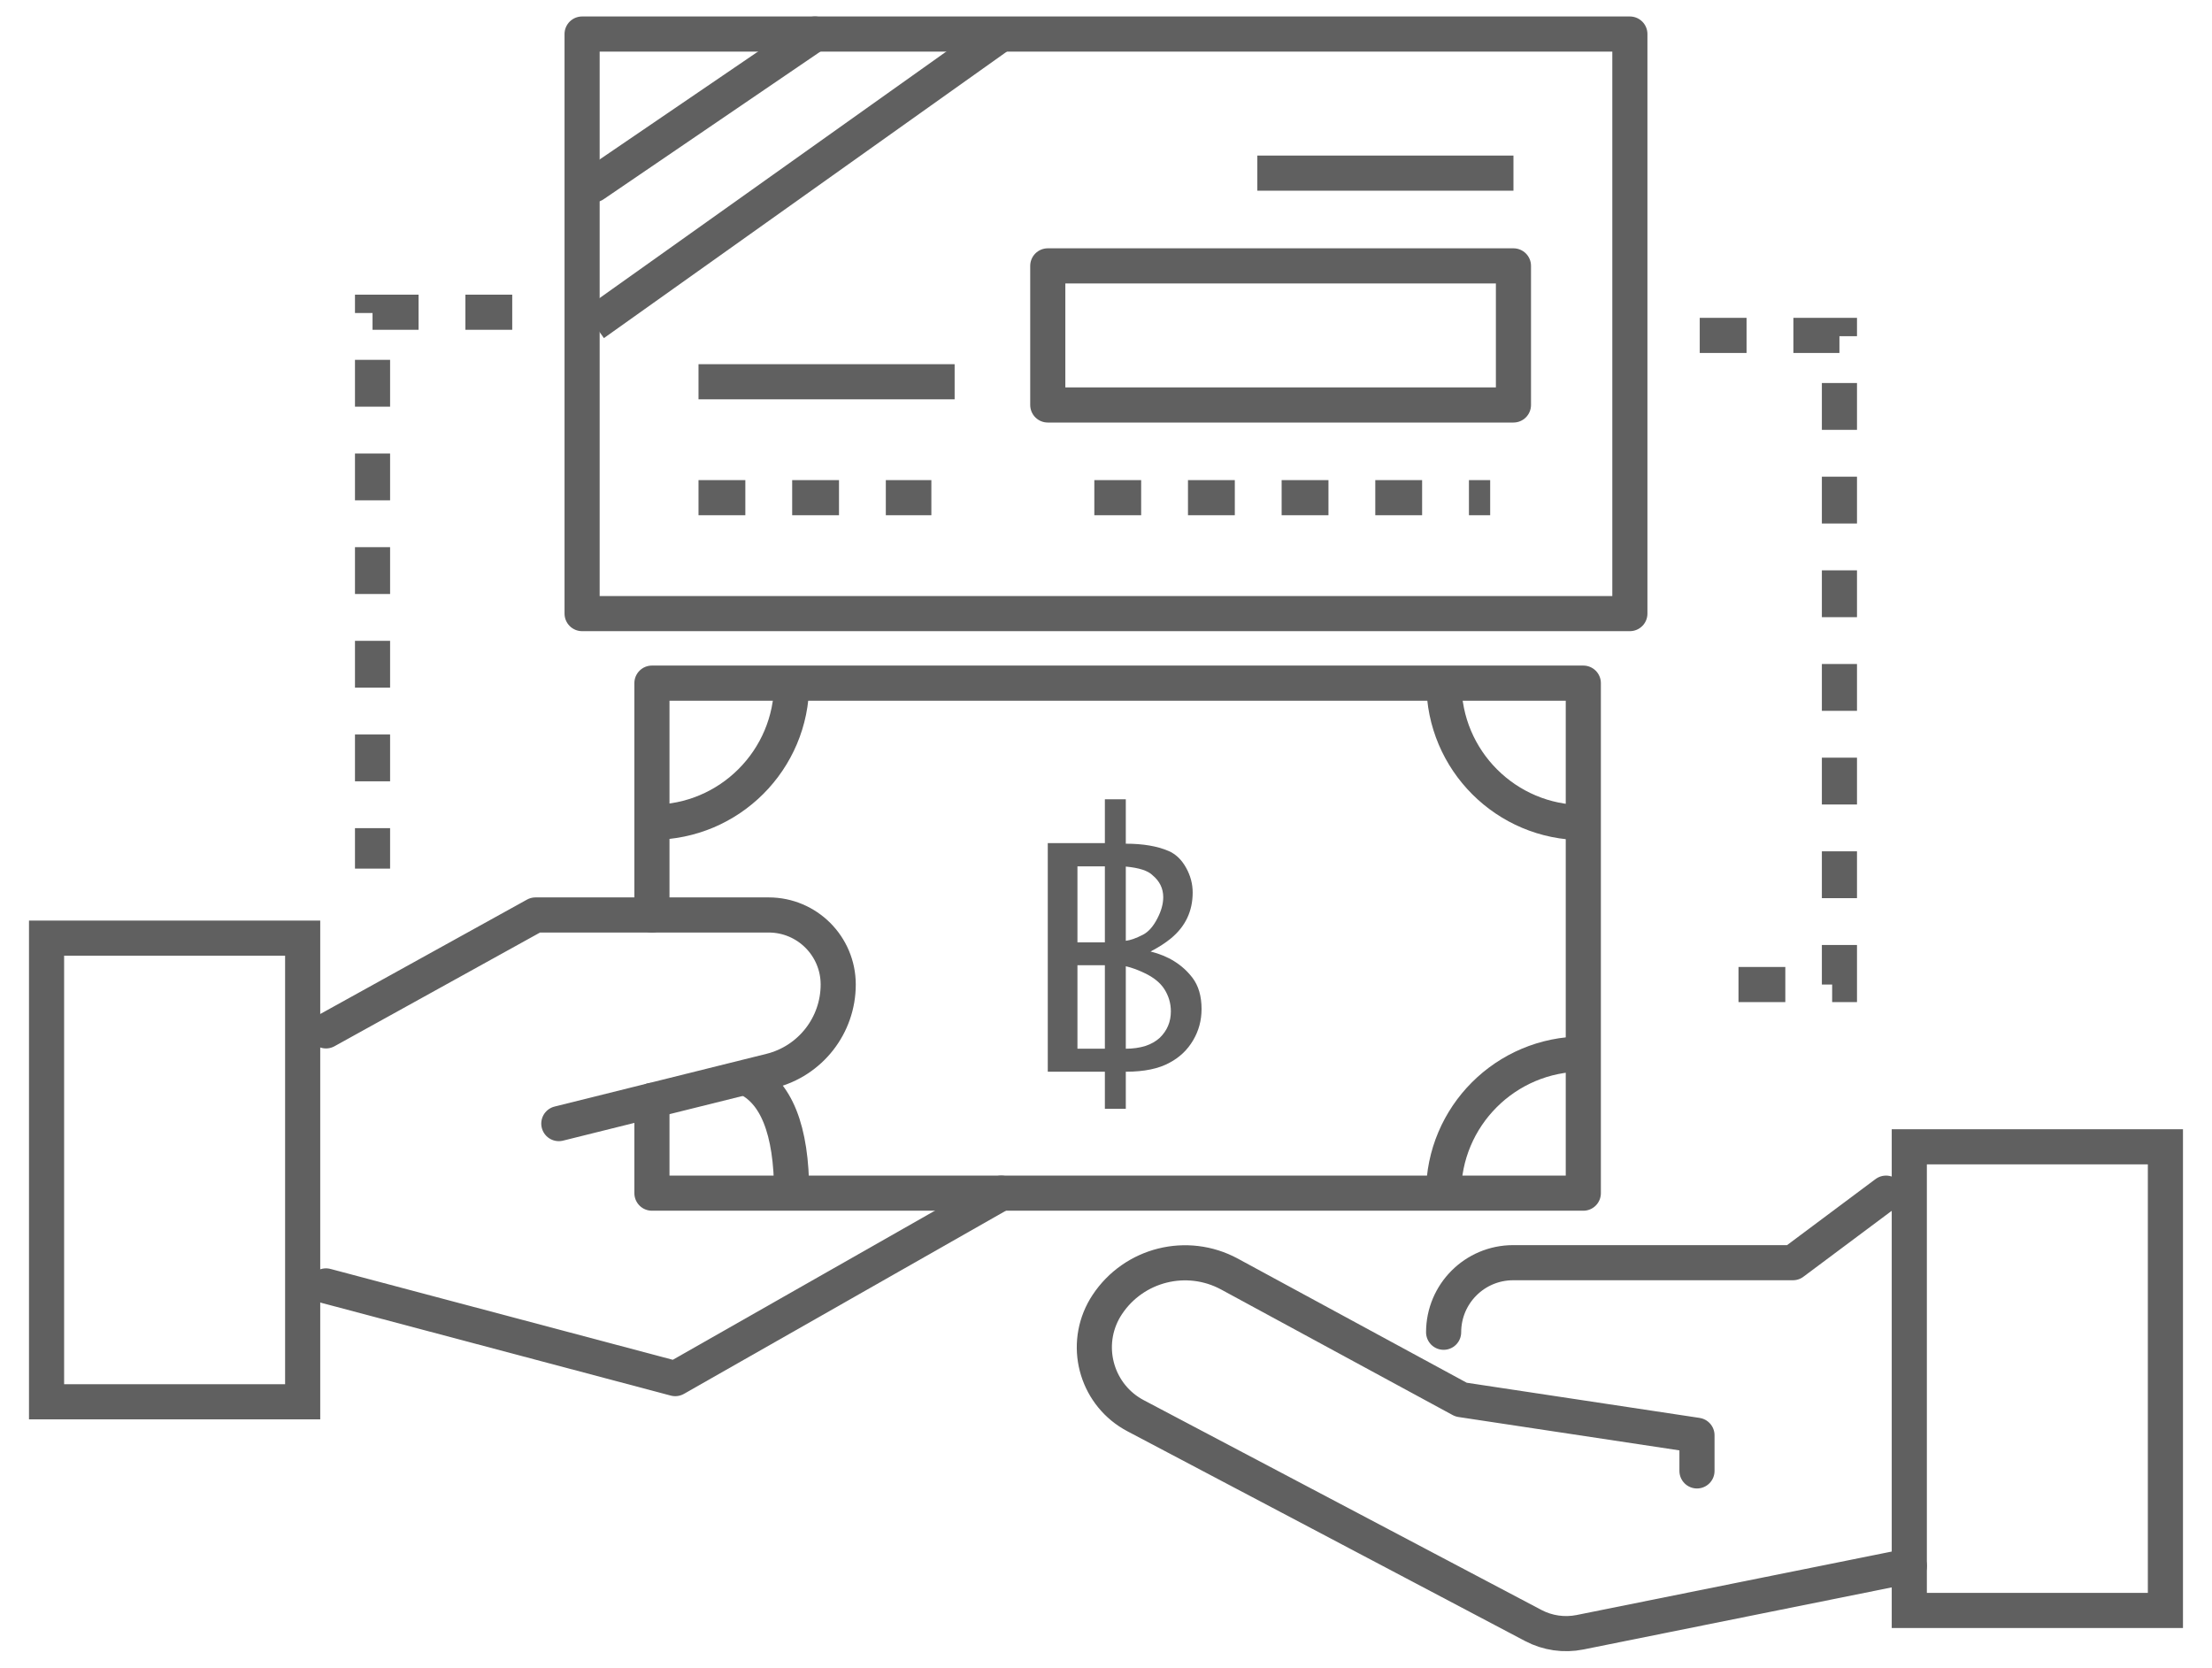 <?xml version="1.0" encoding="UTF-8"?>
<svg width="65px" height="49px" viewBox="0 0 65 49" version="1.1" xmlns="http://www.w3.org/2000/svg" xmlns:xlink="http://www.w3.org/1999/xlink">
    <!-- Generator: Sketch 50.2 (55047) - http://www.bohemiancoding.com/sketch -->
    <title>Group 75</title>
    <desc>Created with Sketch.</desc>
    <defs></defs>
    <g id="Page-1" stroke="none" stroke-width="1" fill="none" fill-rule="evenodd">
        <g id="Group-75" transform="translate(1, 1)">
            <g transform="translate(0.368, 0)">
                <rect id="Rectangle-11" stroke="#606060" stroke-width="1.032" x="54.737" y="32.696" width="7.526" height="13.623"></rect>
                <rect id="Rectangle-11" stroke="#606060" stroke-width="1.032" x="0" y="26.565" width="7.526" height="13.623"></rect>
                <path d="M54.737,45.011 L45.059,46.96 C44.593,47.053 44.109,46.983 43.689,46.762 L32.002,40.598 C30.892,40.013 30.467,38.638 31.052,37.528 C31.087,37.461 31.126,37.396 31.168,37.333 L31.168,37.333 C31.952,36.148 33.512,35.759 34.762,36.436 L41.566,40.125 L48.498,41.172 L48.498,42.219" id="Path-173" stroke="#606060" stroke-width="1.032" stroke-linecap="round" stroke-linejoin="round"></path>
                <path d="M41.053,38.145 L41.053,38.145 C41.053,37.016 41.968,36.101 43.096,36.101 L51.316,36.101 L54.053,34.058" id="Path-174" stroke="#606060" stroke-width="1.032" stroke-linecap="round" stroke-linejoin="round"></path>
                <polyline id="Path-175" stroke="#606060" stroke-width="1.032" stroke-linecap="round" stroke-linejoin="round" points="8.211 36.783 18.474 39.507 28.053 34.058"></polyline>
                <path d="M8.211,29.29 L14.368,25.884 L21.22,25.884 C22.348,25.884 23.263,26.799 23.263,27.928 L23.263,27.928 C23.263,29.128 22.445,30.175 21.28,30.465 L15.053,32.014" id="Path-176" stroke="#606060" stroke-width="1.032" stroke-linecap="round" stroke-linejoin="round"></path>
                <polyline id="Path-177" stroke="#606060" stroke-width="1.032" stroke-linecap="round" stroke-linejoin="round" points="17.789 25.884 17.789 19.072 45.158 19.072 45.158 34.058 17.789 34.058 17.789 31.333"></polyline>
                <polygon id="Path-178" stroke="#606060" stroke-width="1.032" stroke-linecap="round" stroke-linejoin="round" points="15.737 0 15.737 17.029 46.526 17.029 46.526 0"></polygon>
                <path d="M22.579,0 L16.079,4.428" id="Path-179" stroke="#606060" stroke-width="1.032" stroke-linecap="round" stroke-linejoin="round"></path>
                <path d="M28.053,0 L16.079,8.514" id="Path-180" stroke="#606060" stroke-width="1.032"></path>
                <path d="M35.579,4.087 L43.105,4.087" id="Path-181" stroke="#606060" stroke-width="1.032"></path>
                <path d="M19.158,10.217 L26.684,10.217" id="Path-182" stroke="#606060" stroke-width="1.032"></path>
                <path d="M19.158,13.623 L26,13.623" id="Path-183" stroke="#606060" stroke-width="1.032" stroke-dasharray="1.376"></path>
                <path d="M30.789,13.623 L42.421,13.623" id="Path-184" stroke="#606060" stroke-width="1.032" stroke-dasharray="1.376"></path>
                <rect id="Rectangle-2" stroke="#606060" stroke-width="1.032" stroke-linecap="round" stroke-linejoin="round" x="29.421" y="6.812" width="13.684" height="4.087"></rect>
                <path d="M48.579,8.855 L52.684,8.855 L52.684,27.928 L48.579,27.928" id="Path-185" stroke="#606060" stroke-width="1.032" stroke-dasharray="1.376"></path>
                <path d="M13.684,8.174 L9.579,8.174 L9.579,24.522" id="Path-186" stroke="#606060" stroke-width="1.032" stroke-dasharray="1.376"></path>
                <path d="M21.895,19.072 L21.895,19.072 C21.895,21.33 20.065,23.159 17.808,23.159 L17.789,23.159" id="Path-187" stroke="#606060" stroke-width="1.032"></path>
                <path d="M45.158,29.971 L45.158,29.971 C45.158,32.228 43.328,34.058 41.071,34.058 L41.053,34.058" id="Path-187" stroke="#606060" stroke-width="1.032" transform="translate(43.105, 32.014) rotate(-180) translate(-43.105, -32.014) "></path>
                <path d="M45.158,19.072 L45.158,19.072 C45.158,21.33 43.328,23.159 41.071,23.159 L41.053,23.159" id="Path-187" stroke="#606060" stroke-width="1.032" transform="translate(43.105, 21.116) rotate(-270) translate(-43.105, -21.116) "></path>
                <path d="M20.526,30.652 C21.439,31.054 21.895,32.19 21.895,34.058" id="Path-189" stroke="#606060" stroke-width="1.032"></path>
                <g id="฿" transform="translate(29.421, 21.797)" fill="#606060">
                    <g transform="translate(0, 0.688)">
                        <path d="M2.293,8.005 L2.293,9.095 L1.678,9.095 L1.678,8.005 L0,8.005 L0,1.288 L1.678,1.288 L1.678,0 L2.293,0 L2.293,1.305 C2.798,1.305 3.214,1.376 3.542,1.516 C3.758,1.606 3.934,1.774 4.068,2.018 C4.195,2.249 4.258,2.489 4.258,2.739 C4.258,3.288 4.044,3.738 3.617,4.089 C3.458,4.22 3.259,4.348 3.02,4.473 C3.545,4.602 3.955,4.859 4.25,5.242 C4.429,5.477 4.519,5.784 4.519,6.163 C4.519,6.497 4.436,6.805 4.269,7.085 C4.103,7.366 3.874,7.583 3.583,7.738 C3.262,7.916 2.832,8.005 2.293,8.005 Z M2.293,4.158 C2.43,4.142 2.599,4.082 2.8,3.978 C2.962,3.893 3.102,3.733 3.221,3.5 C3.336,3.279 3.393,3.071 3.393,2.877 C3.393,2.621 3.289,2.406 3.08,2.233 C2.948,2.099 2.686,2.014 2.293,1.977 L2.293,4.158 Z M1.678,1.97 L0.872,1.97 L0.872,4.203 L1.678,4.203 L1.678,1.97 Z M2.293,4.906 L2.293,7.329 C2.502,7.329 2.696,7.302 2.875,7.246 C3.039,7.191 3.178,7.111 3.292,7.007 C3.508,6.797 3.617,6.539 3.617,6.232 C3.617,5.994 3.552,5.775 3.423,5.574 C3.301,5.387 3.108,5.231 2.845,5.107 C2.648,5.012 2.465,4.945 2.293,4.906 Z M0.872,4.875 L0.872,7.329 L1.678,7.329 L1.678,4.875 L0.872,4.875 Z"></path>
                    </g>
                </g>
            </g>
        </g>
    </g>
</svg>